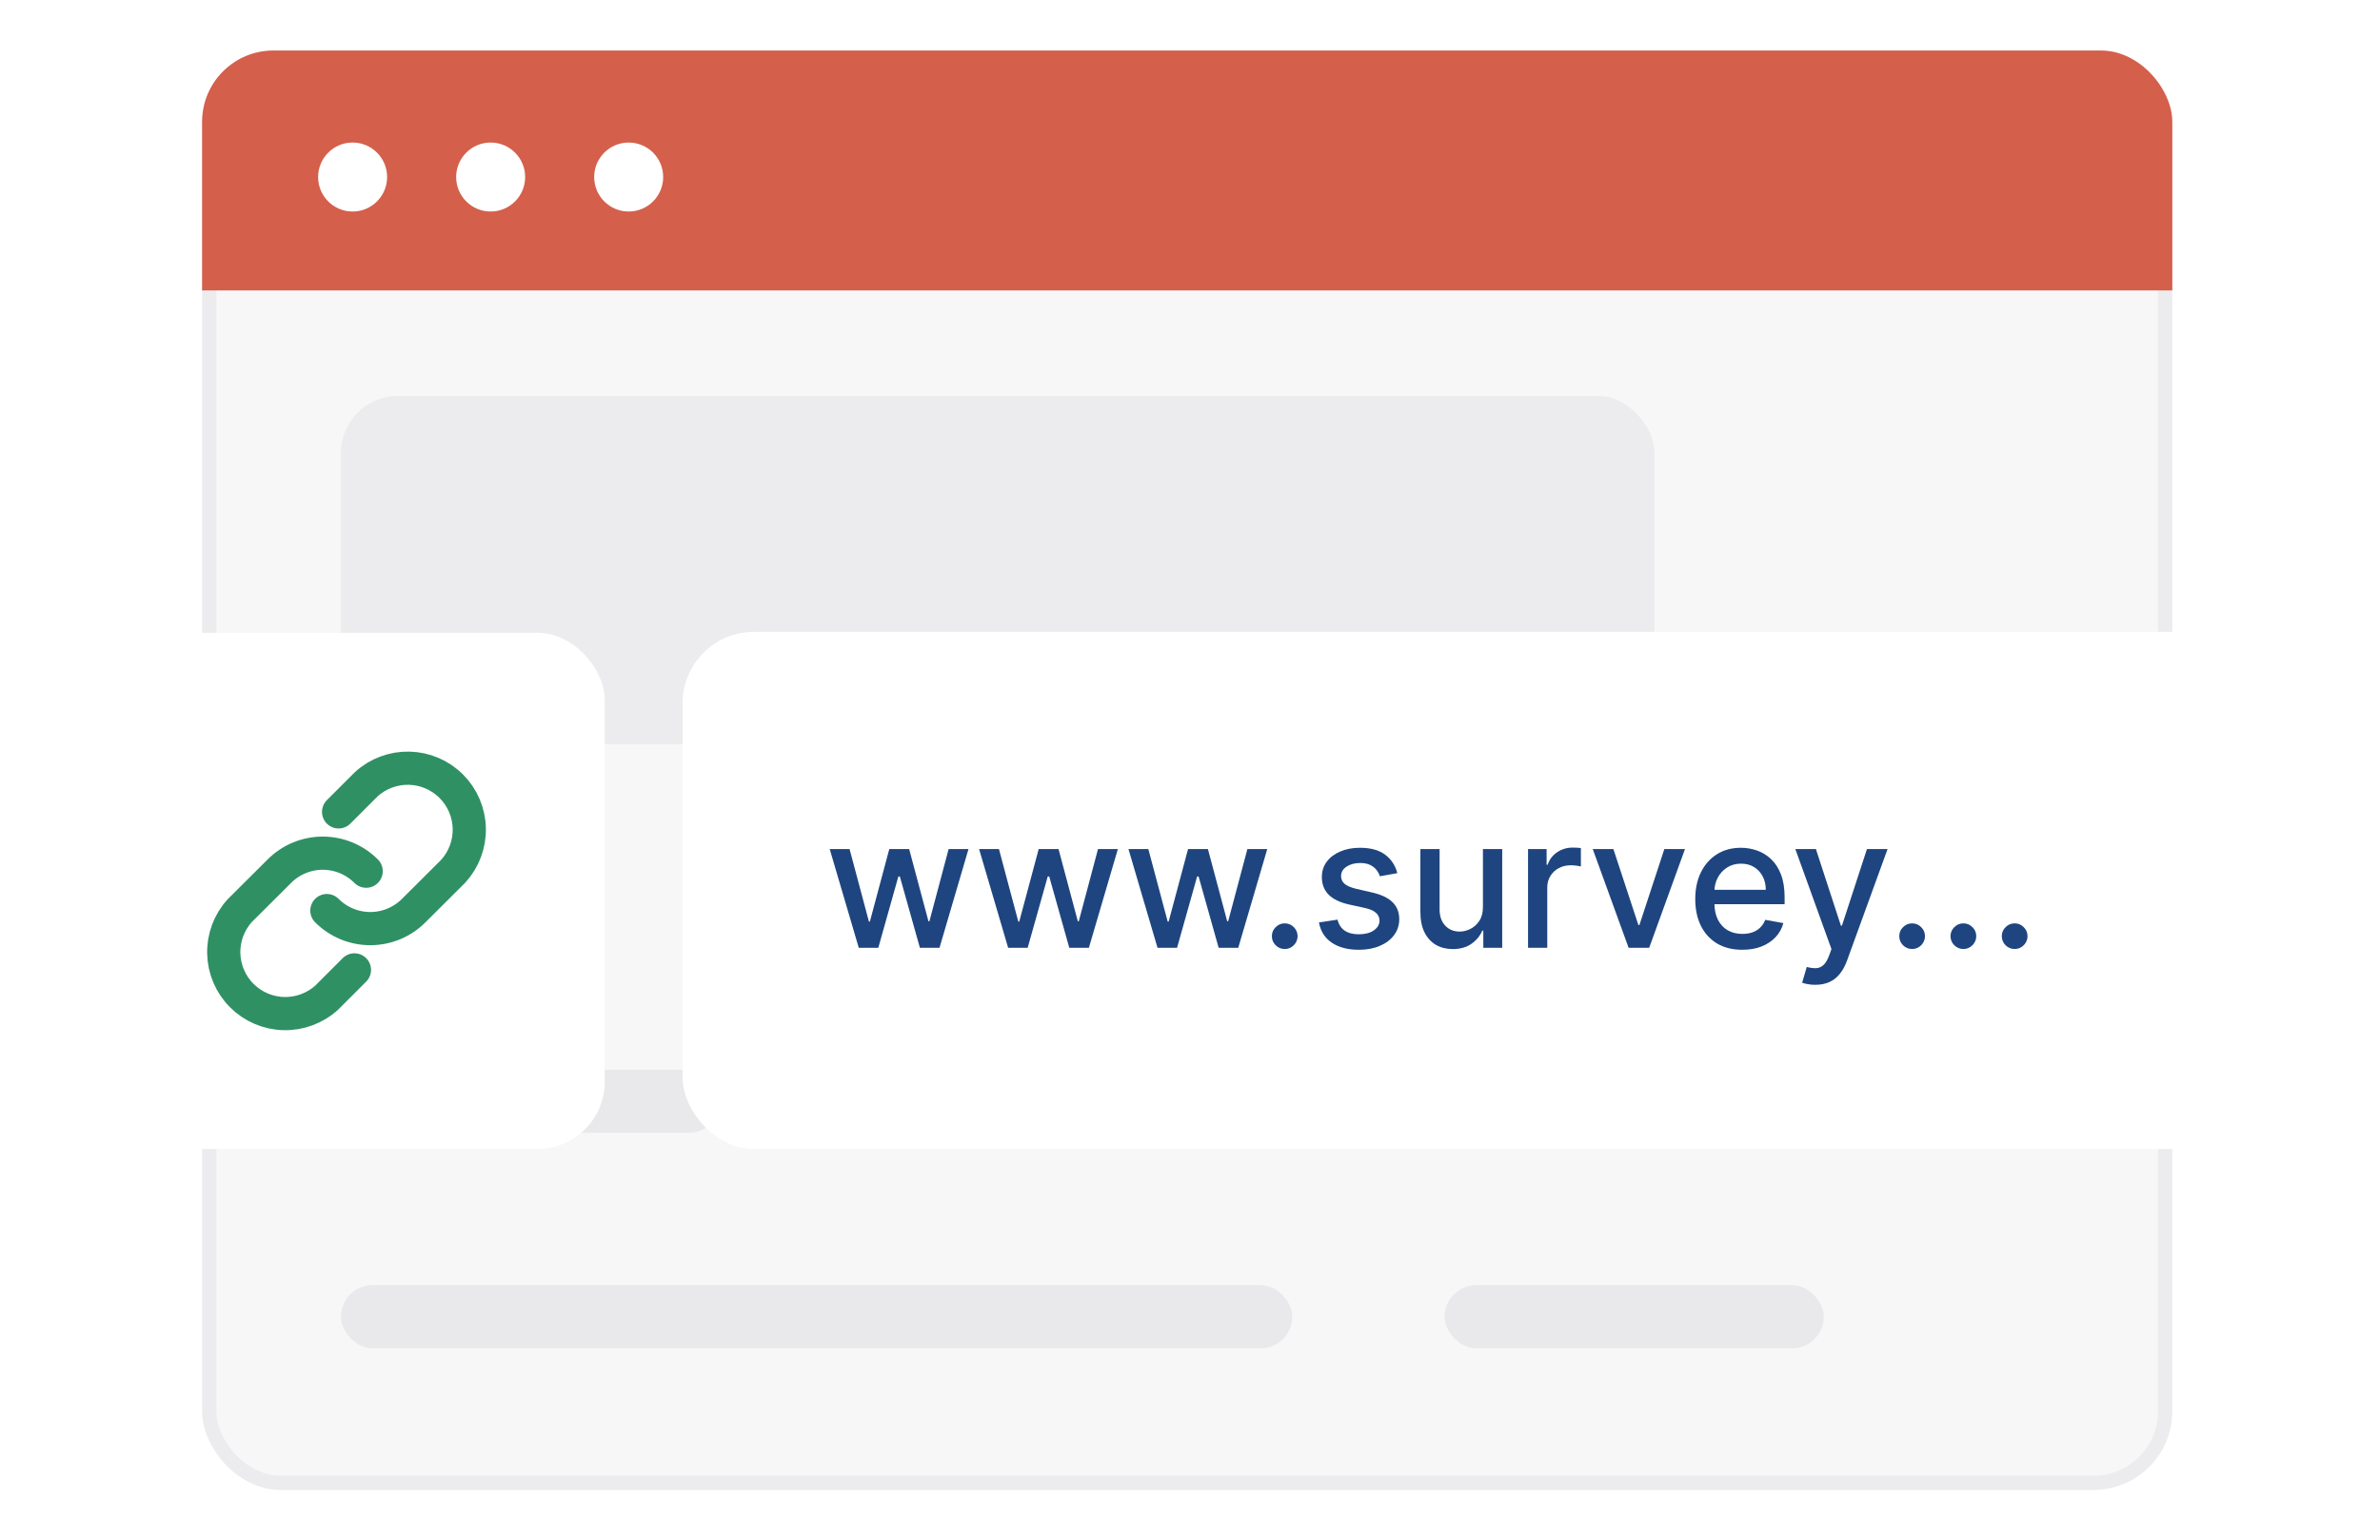 <svg width="173" height="112" viewBox="0 0 173 112" fill="none" xmlns="http://www.w3.org/2000/svg">
<g clip-path="url(#clip0_1619_1330)">
<g clip-path="url(#clip1_1619_1330)">
<rect x="15.208" y="4.191" width="142.176" height="103.619" rx="5.202" fill="#F7F7F8" stroke="#ECECEE" stroke-width="1.037"/>
<rect opacity="0.2" x="24.785" y="28.782" width="95.475" height="25.331" rx="4.148" fill="#C0C0C8"/>
<rect opacity="0.3" x="24.785" y="93.436" width="69.151" height="4.59" rx="2.295" fill="#C9C9CF"/>
<rect opacity="0.3" x="105.008" y="93.436" width="27.563" height="4.59" rx="2.295" fill="#C9C9CF"/>
<rect x="14.69" y="3.672" width="143.213" height="17.443" fill="#D45F4B"/>
<ellipse cx="25.631" cy="12.871" rx="2.508" ry="2.508" fill="white"/>
<ellipse cx="35.665" cy="12.871" rx="2.508" ry="2.508" fill="white"/>
<ellipse cx="45.698" cy="12.871" rx="2.508" ry="2.508" fill="white"/>
<rect opacity="0.3" x="24.785" y="77.778" width="27.563" height="4.59" rx="2.295" fill="#C9C9CF"/>
<rect opacity="0.3" x="66.373" y="77.778" width="48.357" height="4.59" rx="2.295" fill="#C9C9CF"/>
</g>
<g filter="url(#filter0_d_1619_1330)">
<rect x="49.617" y="41.792" width="116.546" height="37.596" rx="5.191" fill="white"/>
<path d="M62.423 64.76L60.31 57.583H61.754L63.161 62.854H63.231L64.642 57.583H66.086L67.488 62.831H67.558L68.955 57.583H70.399L68.292 64.76H66.866L65.409 59.578H65.301L63.843 64.76H62.423Z" fill="#1E457F"/>
<path d="M73.281 64.76L71.169 57.583H72.613L74.019 62.854H74.089L75.501 57.583H76.944L78.346 62.831H78.416L79.813 57.583H81.257L79.15 64.76H77.725L76.267 59.578H76.159L74.701 64.76H73.281Z" fill="#1E457F"/>
<path d="M84.139 64.76L82.027 57.583H83.471L84.877 62.854H84.948L86.359 57.583H87.803L89.204 62.831H89.275L90.672 57.583H92.116L90.008 64.76H88.583L87.125 59.578H87.018L85.56 64.76H84.139Z" fill="#1E457F"/>
<path d="M93.385 64.849C93.13 64.849 92.91 64.759 92.727 64.578C92.543 64.394 92.451 64.173 92.451 63.915C92.451 63.659 92.543 63.441 92.727 63.26C92.91 63.077 93.13 62.985 93.385 62.985C93.641 62.985 93.861 63.077 94.044 63.26C94.228 63.441 94.32 63.659 94.32 63.915C94.32 64.086 94.276 64.243 94.189 64.387C94.105 64.527 93.993 64.639 93.853 64.723C93.713 64.807 93.557 64.849 93.385 64.849Z" fill="#1E457F"/>
<path d="M101.57 59.335L100.303 59.56C100.25 59.398 100.166 59.243 100.051 59.097C99.939 58.951 99.786 58.831 99.593 58.737C99.4 58.644 99.159 58.597 98.869 58.597C98.473 58.597 98.143 58.686 97.878 58.863C97.614 59.038 97.481 59.264 97.481 59.541C97.481 59.781 97.57 59.974 97.747 60.12C97.925 60.267 98.212 60.387 98.607 60.48L99.747 60.742C100.408 60.895 100.9 61.13 101.224 61.447C101.548 61.765 101.71 62.178 101.71 62.686C101.71 63.116 101.585 63.499 101.336 63.835C101.09 64.168 100.746 64.43 100.303 64.62C99.864 64.81 99.355 64.905 98.775 64.905C97.972 64.905 97.316 64.734 96.808 64.391C96.3 64.046 95.989 63.555 95.874 62.919L97.224 62.714C97.308 63.066 97.481 63.332 97.743 63.513C98.004 63.69 98.346 63.779 98.766 63.779C99.224 63.779 99.59 63.684 99.864 63.494C100.138 63.301 100.275 63.066 100.275 62.788C100.275 62.564 100.191 62.376 100.023 62.223C99.858 62.071 99.604 61.955 99.261 61.877L98.046 61.611C97.377 61.458 96.881 61.215 96.561 60.882C96.243 60.549 96.084 60.127 96.084 59.616C96.084 59.192 96.202 58.821 96.439 58.504C96.676 58.186 97.003 57.938 97.42 57.761C97.838 57.58 98.316 57.49 98.855 57.49C99.631 57.49 100.241 57.658 100.687 57.994C101.132 58.328 101.426 58.775 101.57 59.335Z" fill="#1E457F"/>
<path d="M107.793 61.784V57.583H109.194V64.76H107.821V63.517H107.746C107.581 63.901 107.316 64.22 106.952 64.475C106.59 64.728 106.14 64.854 105.601 64.854C105.14 64.854 104.732 64.753 104.377 64.55C104.025 64.344 103.748 64.041 103.545 63.639C103.346 63.237 103.246 62.74 103.246 62.148V57.583H104.643V61.98C104.643 62.469 104.779 62.859 105.05 63.148C105.321 63.438 105.673 63.583 106.106 63.583C106.367 63.583 106.628 63.517 106.886 63.387C107.148 63.256 107.364 63.058 107.536 62.793C107.71 62.528 107.796 62.192 107.793 61.784Z" fill="#1E457F"/>
<path d="M111.072 64.76V57.583H112.422V58.723H112.497C112.628 58.337 112.858 58.033 113.189 57.812C113.522 57.588 113.899 57.476 114.319 57.476C114.407 57.476 114.509 57.479 114.628 57.485C114.749 57.491 114.844 57.499 114.913 57.508V58.845C114.857 58.829 114.757 58.812 114.614 58.793C114.47 58.772 114.327 58.761 114.184 58.761C113.854 58.761 113.559 58.831 113.301 58.971C113.045 59.108 112.843 59.3 112.693 59.546C112.544 59.789 112.469 60.066 112.469 60.377V64.76H111.072Z" fill="#1E457F"/>
<path d="M122.48 57.583L119.878 64.76H118.382L115.775 57.583H117.275L119.093 63.106H119.167L120.98 57.583H122.48Z" fill="#1E457F"/>
<path d="M126.643 64.905C125.935 64.905 125.326 64.754 124.815 64.452C124.308 64.147 123.915 63.718 123.638 63.167C123.364 62.612 123.227 61.963 123.227 61.218C123.227 60.483 123.364 59.835 123.638 59.275C123.915 58.714 124.301 58.276 124.797 57.962C125.295 57.647 125.878 57.49 126.544 57.49C126.949 57.49 127.342 57.557 127.722 57.691C128.102 57.825 128.443 58.035 128.745 58.321C129.047 58.608 129.286 58.98 129.46 59.438C129.635 59.893 129.722 60.446 129.722 61.097V61.592H124.016V60.546H128.353C128.353 60.178 128.278 59.852 128.128 59.569C127.979 59.282 127.769 59.056 127.498 58.891C127.23 58.726 126.915 58.644 126.554 58.644C126.161 58.644 125.819 58.74 125.526 58.934C125.236 59.123 125.012 59.373 124.853 59.681C124.697 59.986 124.619 60.318 124.619 60.676V61.494C124.619 61.974 124.703 62.382 124.872 62.718C125.043 63.055 125.281 63.312 125.587 63.489C125.892 63.664 126.248 63.751 126.657 63.751C126.921 63.751 127.163 63.714 127.381 63.639C127.599 63.561 127.787 63.446 127.946 63.293C128.105 63.141 128.227 62.952 128.311 62.728L129.633 62.966C129.527 63.355 129.337 63.697 129.063 63.989C128.792 64.279 128.451 64.505 128.04 64.667C127.632 64.826 127.166 64.905 126.643 64.905Z" fill="#1E457F"/>
<path d="M131.95 67.452C131.741 67.452 131.551 67.435 131.38 67.4C131.208 67.369 131.08 67.335 130.996 67.298L131.333 66.153C131.588 66.221 131.816 66.251 132.015 66.242C132.214 66.232 132.39 66.158 132.543 66.017C132.699 65.877 132.836 65.648 132.954 65.331L133.127 64.854L130.501 57.583H131.996L133.814 63.153H133.889L135.707 57.583H137.206L134.249 65.718C134.112 66.092 133.937 66.408 133.725 66.667C133.513 66.929 133.261 67.125 132.968 67.256C132.675 67.386 132.336 67.452 131.95 67.452Z" fill="#1E457F"/>
<path d="M138.99 64.849C138.735 64.849 138.515 64.759 138.331 64.578C138.148 64.394 138.056 64.173 138.056 63.915C138.056 63.659 138.148 63.441 138.331 63.26C138.515 63.077 138.735 62.985 138.99 62.985C139.246 62.985 139.465 63.077 139.649 63.26C139.833 63.441 139.925 63.659 139.925 63.915C139.925 64.086 139.881 64.243 139.794 64.387C139.71 64.527 139.598 64.639 139.458 64.723C139.317 64.807 139.162 64.849 138.99 64.849Z" fill="#1E457F"/>
<path d="M142.717 64.849C142.461 64.849 142.242 64.759 142.058 64.578C141.874 64.394 141.782 64.173 141.782 63.915C141.782 63.659 141.874 63.441 142.058 63.26C142.242 63.077 142.461 62.985 142.717 62.985C142.972 62.985 143.192 63.077 143.376 63.26C143.559 63.441 143.651 63.659 143.651 63.915C143.651 64.086 143.608 64.243 143.521 64.387C143.436 64.527 143.324 64.639 143.184 64.723C143.044 64.807 142.888 64.849 142.717 64.849Z" fill="#1E457F"/>
<path d="M146.443 64.849C146.188 64.849 145.968 64.759 145.784 64.578C145.601 64.394 145.509 64.173 145.509 63.915C145.509 63.659 145.601 63.441 145.784 63.26C145.968 63.077 146.188 62.985 146.443 62.985C146.699 62.985 146.918 63.077 147.102 63.26C147.286 63.441 147.378 63.659 147.378 63.915C147.378 64.086 147.334 64.243 147.247 64.387C147.163 64.527 147.051 64.639 146.911 64.723C146.77 64.807 146.615 64.849 146.443 64.849Z" fill="#1E457F"/>
<rect x="6.428" y="41.86" width="37.529" height="37.528" rx="4.891" fill="white"/>
<rect x="12.199" y="47.634" width="25.982" height="25.981" rx="1.631" fill="white"/>
<path d="M24.612 54.88L26.622 52.871C27.473 52.096 28.59 51.678 29.74 51.704C30.891 51.731 31.988 52.2 32.802 53.014C33.616 53.828 34.085 54.924 34.111 56.075C34.138 57.226 33.72 58.343 32.945 59.194L30.073 62.056C29.659 62.471 29.167 62.801 28.625 63.026C28.083 63.251 27.503 63.366 26.916 63.366C26.33 63.366 25.749 63.251 25.207 63.026C24.666 62.801 24.174 62.471 23.76 62.056" stroke="#2F9064" stroke-width="2.413" stroke-linecap="round" stroke-linejoin="round"/>
<path d="M25.764 66.368L23.754 68.378C22.904 69.153 21.787 69.571 20.636 69.544C19.485 69.518 18.389 69.049 17.575 68.235C16.761 67.421 16.291 66.324 16.265 65.174C16.238 64.023 16.656 62.906 17.431 62.055L20.304 59.193C20.718 58.778 21.209 58.448 21.751 58.223C22.293 57.998 22.873 57.882 23.46 57.882C24.047 57.882 24.627 57.998 25.169 58.223C25.711 58.448 26.203 58.778 26.616 59.193" stroke="#2F9064" stroke-width="2.413" stroke-linecap="round" stroke-linejoin="round"/>
</g>
</g>
<defs>
<filter id="filter0_d_1619_1330" x="-1.869" y="37.644" width="176.329" height="54.188" filterUnits="userSpaceOnUse" color-interpolation-filters="sRGB">
<feFlood flood-opacity="0" result="BackgroundImageFix"/>
<feColorMatrix in="SourceAlpha" type="matrix" values="0 0 0 0 0 0 0 0 0 0 0 0 0 0 0 0 0 0 127 0" result="hardAlpha"/>
<feOffset dy="4.148"/>
<feGaussianBlur stdDeviation="4.148"/>
<feComposite in2="hardAlpha" operator="out"/>
<feColorMatrix type="matrix" values="0 0 0 0 0.789 0 0 0 0 0.811 0 0 0 0 0.809 0 0 0 0.6 0"/>
<feBlend mode="normal" in2="BackgroundImageFix" result="effect1_dropShadow_1619_1330"/>
<feBlend mode="normal" in="SourceGraphic" in2="effect1_dropShadow_1619_1330" result="shape"/>
</filter>
<clipPath id="clip0_1619_1330">
<rect width="172.59" height="112" fill="white"/>
</clipPath>
<clipPath id="clip1_1619_1330">
<rect x="14.69" y="3.672" width="143.213" height="104.656" rx="5.185" fill="white"/>
</clipPath>
</defs>
</svg>
